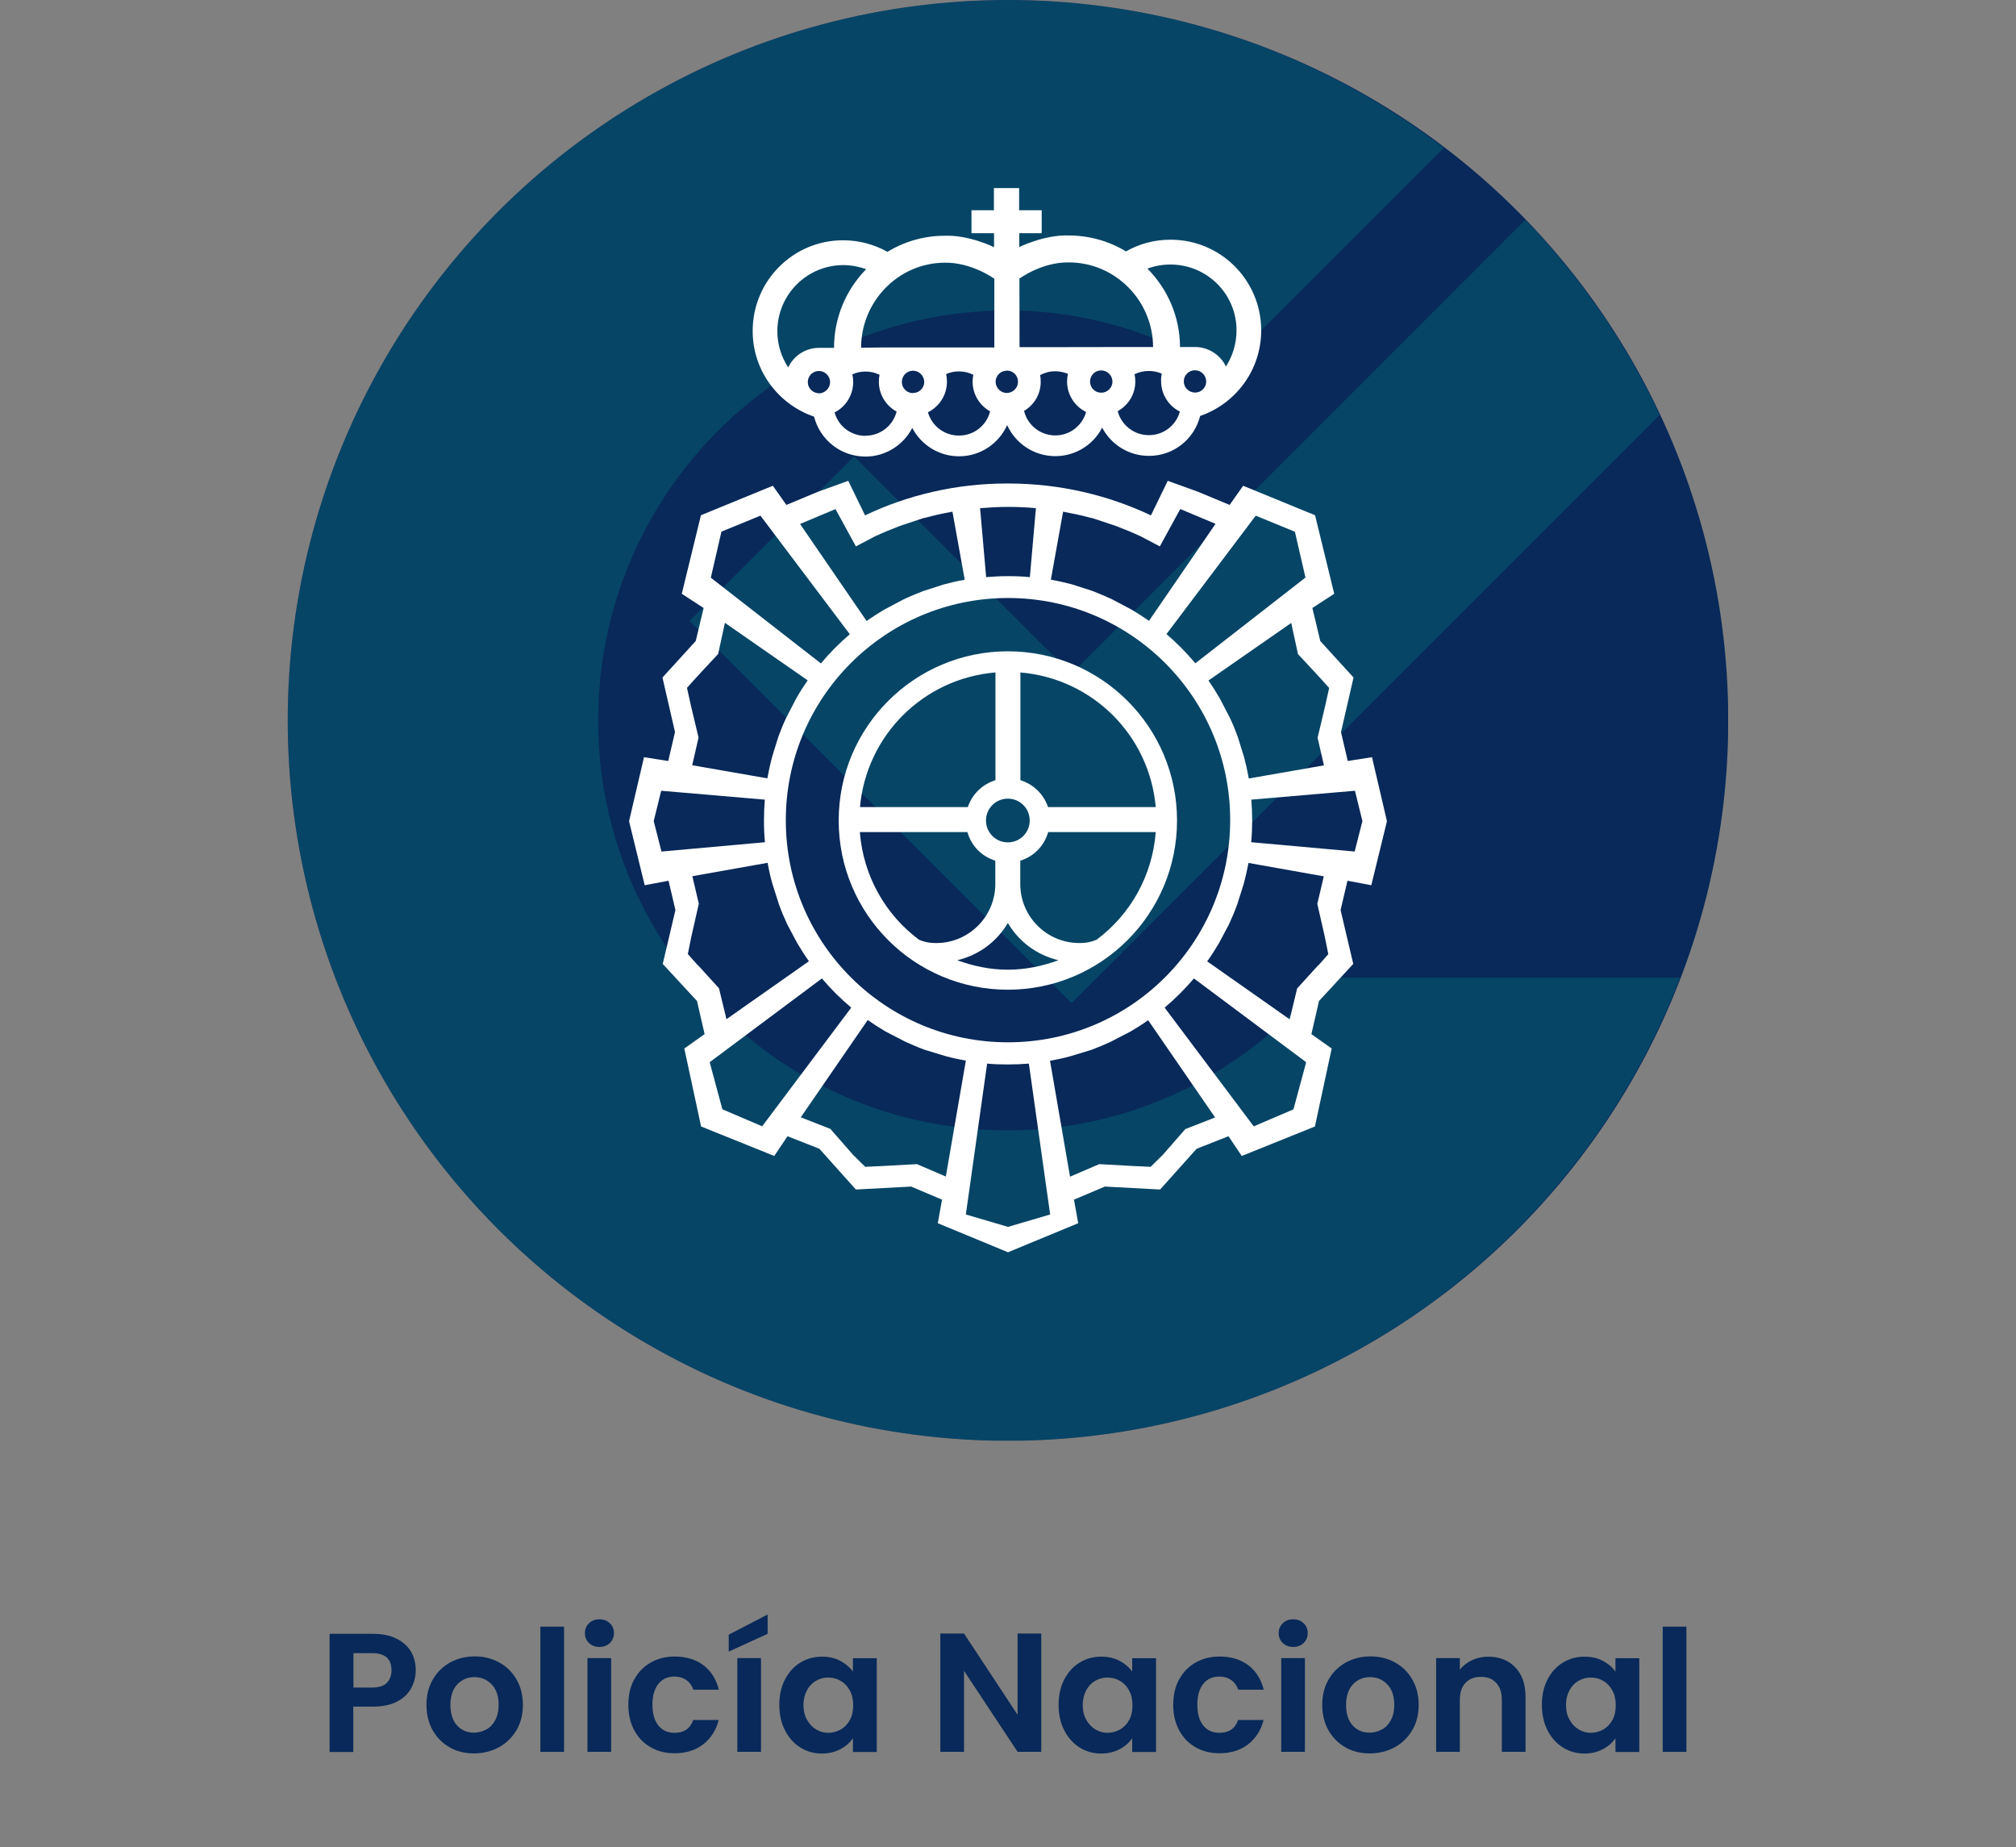 <?xml version="1.0" encoding="UTF-8"?> <svg xmlns="http://www.w3.org/2000/svg" xmlns:xlink="http://www.w3.org/1999/xlink" id="Capa_1" data-name="Capa 1" viewBox="0 0 143 131"><rect x="0" y="0" width="143" height="131" fill="#808080" stroke="none"/><defs><style> .cls-1 { fill: #082959; } .cls-2 { fill: #fff; } .cls-3 { fill: none; } .cls-4 { fill: #00b29d; } .cls-5 { opacity: .2; } .cls-6 { clip-path: url(#clippath); } </style><clipPath id="clippath"><circle class="cls-3" cx="71.5" cy="51.09" r="51.09"></circle></clipPath></defs><g><path class="cls-1" d="M29.17,119.72c-.21.39-.54.71-1,.95-.45.24-1.02.36-1.71.36h-1.4v3.22h-1.68v-8.38h3.08c.65,0,1.2.11,1.66.34s.8.53,1.03.92c.23.39.34.84.34,1.33,0,.45-.11.87-.32,1.26ZM27.43,119.35c.22-.21.34-.51.34-.89,0-.82-.46-1.22-1.37-1.22h-1.33v2.44h1.33c.46,0,.81-.11,1.03-.32Z"></path><path class="cls-1" d="M31.9,123.92c-.51-.28-.91-.69-1.21-1.21-.29-.52-.44-1.12-.44-1.8s.15-1.28.45-1.8c.3-.52.71-.92,1.23-1.21.52-.28,1.1-.43,1.74-.43s1.22.14,1.74.43c.52.28.93.69,1.23,1.21.3.52.45,1.12.45,1.8s-.15,1.28-.46,1.8c-.31.52-.72.92-1.25,1.21-.52.28-1.11.43-1.76.43s-1.22-.14-1.73-.43ZM34.49,122.66c.27-.15.48-.37.64-.67.16-.3.24-.66.24-1.08,0-.63-.17-1.12-.5-1.46-.33-.34-.74-.51-1.22-.51s-.88.17-1.21.51c-.32.34-.49.83-.49,1.46s.16,1.12.47,1.46c.32.34.71.51,1.19.51.3,0,.59-.07.86-.22Z"></path><path class="cls-1" d="M40.01,115.36v8.88h-1.68v-8.88h1.68Z"></path><path class="cls-1" d="M41.78,116.52c-.2-.19-.29-.42-.29-.7s.1-.51.29-.7c.2-.19.44-.28.74-.28s.54.09.74.28c.2.19.29.42.29.7s-.1.51-.29.7c-.2.19-.44.28-.74.28s-.54-.09-.74-.28ZM43.35,117.59v6.65h-1.68v-6.65h1.68Z"></path><path class="cls-1" d="M44.99,119.11c.28-.52.67-.92,1.16-1.2s1.06-.43,1.7-.43c.82,0,1.51.21,2.05.62s.9.99,1.09,1.73h-1.81c-.1-.29-.26-.51-.49-.68-.23-.16-.51-.25-.85-.25-.48,0-.86.17-1.14.52-.28.35-.42.84-.42,1.48s.14,1.12.42,1.47c.28.35.66.52,1.14.52.68,0,1.12-.3,1.33-.91h1.81c-.18.72-.55,1.29-1.09,1.72-.54.42-1.22.64-2.04.64-.64,0-1.21-.14-1.7-.43-.5-.28-.88-.68-1.16-1.2-.28-.52-.42-1.12-.42-1.81s.14-1.29.42-1.81Z"></path><path class="cls-1" d="M54.45,115.87l-2.76,1.26v-1.2l2.76-1.43v1.37ZM53.98,117.59v6.65h-1.68v-6.65h1.68Z"></path><path class="cls-1" d="M55.68,119.11c.27-.52.63-.92,1.09-1.2.46-.28.97-.42,1.54-.42.5,0,.93.1,1.3.3s.67.45.89.76v-.95h1.69v6.65h-1.69v-.97c-.22.31-.51.57-.89.77s-.82.31-1.31.31c-.56,0-1.07-.14-1.53-.43-.46-.29-.82-.69-1.09-1.22-.27-.52-.4-1.13-.4-1.81s.13-1.27.4-1.79ZM60.27,119.87c-.16-.29-.38-.52-.65-.67-.27-.16-.56-.23-.88-.23s-.6.08-.86.23c-.26.15-.48.37-.64.67s-.25.64-.25,1.04.08.75.25,1.05.38.53.65.69c.27.16.55.24.86.24s.6-.08.88-.23c.27-.16.49-.38.65-.67.16-.29.24-.64.24-1.05s-.08-.76-.24-1.05Z"></path><path class="cls-1" d="M73.86,124.24h-1.68l-3.8-5.75v5.75h-1.68v-8.39h1.68l3.8,5.76v-5.76h1.68v8.39Z"></path><path class="cls-1" d="M75.49,119.11c.27-.52.63-.92,1.09-1.2.46-.28.97-.42,1.54-.42.5,0,.93.1,1.3.3s.67.45.89.76v-.95h1.69v6.65h-1.69v-.97c-.22.31-.51.57-.89.77s-.82.31-1.31.31c-.56,0-1.07-.14-1.53-.43-.46-.29-.82-.69-1.09-1.22-.27-.52-.4-1.13-.4-1.81s.13-1.27.4-1.79ZM80.08,119.87c-.16-.29-.38-.52-.65-.67-.27-.16-.56-.23-.88-.23s-.6.08-.86.23c-.26.15-.48.37-.64.67s-.25.64-.25,1.04.08.75.25,1.05.38.53.65.69c.27.16.55.24.86.24s.6-.08.88-.23c.27-.16.49-.38.65-.67.16-.29.24-.64.24-1.05s-.08-.76-.24-1.05Z"></path><path class="cls-1" d="M83.64,119.11c.28-.52.67-.92,1.16-1.2s1.06-.43,1.7-.43c.82,0,1.51.21,2.05.62s.9.99,1.09,1.73h-1.81c-.1-.29-.26-.51-.49-.68-.23-.16-.51-.25-.85-.25-.48,0-.86.17-1.14.52-.28.35-.42.84-.42,1.48s.14,1.12.42,1.47c.28.35.66.52,1.14.52.68,0,1.12-.3,1.33-.91h1.81c-.18.72-.55,1.29-1.09,1.72-.54.42-1.22.64-2.04.64-.64,0-1.21-.14-1.7-.43-.5-.28-.88-.68-1.16-1.2-.28-.52-.42-1.12-.42-1.81s.14-1.29.42-1.81Z"></path><path class="cls-1" d="M90.99,116.52c-.2-.19-.29-.42-.29-.7s.1-.51.29-.7c.2-.19.44-.28.74-.28s.54.09.74.28c.2.19.29.42.29.7s-.1.51-.29.7c-.2.19-.44.28-.74.28s-.54-.09-.74-.28ZM92.56,117.59v6.65h-1.68v-6.65h1.68Z"></path><path class="cls-1" d="M95.44,123.92c-.51-.28-.91-.69-1.21-1.21-.29-.52-.44-1.12-.44-1.8s.15-1.28.45-1.8c.3-.52.71-.92,1.23-1.21.52-.28,1.1-.43,1.74-.43s1.22.14,1.74.43c.52.28.93.69,1.23,1.21.3.52.45,1.12.45,1.8s-.15,1.28-.46,1.8c-.31.52-.72.92-1.25,1.21-.52.28-1.11.43-1.76.43s-1.22-.14-1.73-.43ZM98.02,122.66c.27-.15.48-.37.64-.67s.24-.66.24-1.08c0-.63-.17-1.12-.5-1.46-.33-.34-.74-.51-1.22-.51s-.88.17-1.21.51c-.32.34-.49.83-.49,1.46s.16,1.12.47,1.46c.32.34.71.51,1.19.51.3,0,.59-.07.86-.22Z"></path><path class="cls-1" d="M107.48,118.25c.49.5.73,1.2.73,2.09v3.9h-1.68v-3.67c0-.53-.13-.93-.4-1.22s-.62-.43-1.08-.43-.83.14-1.1.43c-.27.28-.4.69-.4,1.22v3.67h-1.68v-6.65h1.68v.83c.22-.29.51-.51.86-.68.35-.16.73-.25,1.15-.25.79,0,1.43.25,1.92.75Z"></path><path class="cls-1" d="M109.77,119.11c.27-.52.63-.92,1.09-1.2s.97-.42,1.54-.42c.5,0,.93.1,1.3.3s.67.45.89.76v-.95h1.69v6.65h-1.69v-.97c-.22.31-.51.57-.89.77-.38.2-.82.31-1.31.31-.56,0-1.07-.14-1.53-.43s-.82-.69-1.09-1.22c-.27-.52-.4-1.13-.4-1.81s.13-1.27.4-1.79ZM114.36,119.87c-.16-.29-.38-.52-.65-.67-.27-.16-.56-.23-.88-.23s-.6.08-.86.23c-.26.15-.48.37-.64.67-.16.29-.25.64-.25,1.04s.08.75.25,1.05c.16.3.38.53.65.69.27.16.55.24.86.24s.6-.08.88-.23c.27-.16.49-.38.65-.67.16-.29.24-.64.24-1.05s-.08-.76-.24-1.05Z"></path><path class="cls-1" d="M119.62,115.36v8.88h-1.68v-8.88h1.68Z"></path></g><g class="cls-6"><rect class="cls-1" x="20.41" y="0" width="102.17" height="102.17"></rect><g class="cls-5"><path class="cls-4" d="M60.59,32.36l-11.68,11.68,27.1,27.1,41.71-41.71c-2.41-5.14-5.63-9.81-9.53-13.84l-32.19,32.19-15.42-15.42Z"></path><path class="cls-4" d="M93.97,69.32c-5.33,6.56-13.36,10.84-22.47,10.84-16.06,0-29.07-13.02-29.07-29.07s13.02-29.07,29.07-29.07c5.54,0,10.66,1.63,15.06,4.32l15.85-15.85C93.82,3.93,83.13,0,71.5,0,43.29,0,20.41,22.87,20.41,51.09s22.87,51.09,51.09,51.09c21.78,0,40.32-13.65,47.67-32.85h-25.2Z"></path></g><g><path class="cls-2" d="M57.75,29.57c.42,1.62,1.89,2.81,3.64,2.81,1.44,0,2.7-.83,3.32-2.03.63,1.2,1.88,2.01,3.32,2.01,1.52,0,2.82-.91,3.41-2.21.59,1.3,1.9,2.2,3.42,2.2,1.44,0,2.7-.82,3.32-2.02.63,1.19,1.88,2.01,3.33,2,1.75,0,3.21-1.2,3.62-2.83,2.53-.87,4.34-3.27,4.33-6.09-.01-3.55-2.89-6.42-6.44-6.41-1.15,0-2.22.3-3.15.83-1.19-.72-2.58-1.13-4.06-1.13-1.74-.06-3.51.82-3.51.82v-.98s1.59,0,1.59,0v-1.63s-1.6,0-1.6,0v-1.57s-.88,0-.88,0h-.91v1.57s-1.59,0-1.59,0v1.63s1.6,0,1.6,0v.99s-1.77-.88-3.51-.81c-1.48,0-2.87.42-4.05,1.14-.93-.52-2.01-.82-3.15-.82-3.55,0-6.42,2.89-6.41,6.44,0,2.82,1.83,5.21,4.36,6.07ZM74.86,30.88c-1.08,0-1.98-.74-2.22-1.74.71-.42,1.19-1.19,1.18-2.08,0-.15-.01-.31-.04-.46.32-.17.68-.27,1.07-.27.32,0,.62.07.9.18-.04.18-.06.36-.06.54,0,.96.55,1.77,1.35,2.17-.27.96-1.14,1.66-2.19,1.66ZM78.11,27.85c-.44,0-.79-.35-.79-.79,0-.44.35-.79.79-.79s.79.35.8.79c0,.44-.36.79-.79.79ZM81.49,30.86c-1.06,0-1.95-.72-2.21-1.7.75-.41,1.26-1.21,1.25-2.12,0-.17-.02-.34-.05-.5.3-.15.64-.23,1-.23.33,0,.64.06.93.19-.04.17-.06.35-.05.53,0,.94.54,1.76,1.33,2.16-.26.96-1.14,1.67-2.19,1.67ZM84.77,27.84c-.44,0-.8-.35-.8-.79s.35-.79.79-.79c.44,0,.79.35.8.79,0,.44-.35.79-.79.79ZM83.02,18.76c2.59,0,4.69,2.08,4.69,4.67,0,.94-.28,1.83-.75,2.56-.39-.81-1.23-1.38-2.19-1.38h-1.07c0-2.15-.89-4.13-2.31-5.56.51-.19,1.06-.29,1.63-.29ZM75.82,18.61c3.29,0,5.96,2.71,5.97,6h-1.65s-6.34.01-6.34.01h-1.48s-.01-4.86-.01-4.86c0,0,1.58-1.18,3.51-1.15ZM58.1,27.89c-.44,0-.8-.35-.8-.79,0-.44.35-.79.79-.79.43,0,.79.36.79.79s-.36.79-.79.8ZM61.39,30.91c-.79,0-1.49-.4-1.89-1-.13-.21-.24-.42-.3-.66.79-.4,1.32-1.22,1.32-2.17,0-.17-.02-.36-.06-.53.29-.13.59-.2.93-.2.35,0,.7.08,1,.23-.03.16-.05.32-.05.49,0,.92.51,1.71,1.26,2.12-.25.98-1.14,1.71-2.2,1.71ZM64.76,27.88c-.43,0-.79-.35-.79-.79,0-.43.35-.8.79-.8.44,0,.79.36.8.79,0,.44-.35.79-.8.79ZM68.02,30.89c-1.05,0-1.92-.69-2.2-1.65.8-.4,1.35-1.22,1.35-2.17,0-.19-.02-.37-.06-.54.27-.12.58-.19.9-.19.37,0,.72.08,1.03.24-.03.16-.05.32-.05.49,0,.9.5,1.69,1.24,2.1-.24.99-1.14,1.72-2.2,1.72ZM71.42,26.28c.44,0,.79.35.79.79,0,.44-.35.79-.79.8-.44,0-.79-.36-.8-.79,0-.44.36-.79.79-.79ZM67.01,18.63c1.93-.03,3.52,1.14,3.52,1.14v4.87s-1.46,0-1.46,0h-6.34s-1.65.02-1.65.02c0-3.29,2.65-6.02,5.94-6.03ZM55.14,23.49c0-2.59,2.09-4.68,4.67-4.69.57,0,1.12.11,1.63.29-1.41,1.44-2.28,3.41-2.28,5.58h-1.07c-.96,0-1.8.57-2.18,1.39-.48-.73-.77-1.61-.77-2.56Z"></path><path class="cls-2" d="M71.49,46.19c-6.62,0-12,5.37-12,12s5.37,12,12,12,12-5.37,12-12-5.37-12-12-12ZM73.04,58.19c0,.86-.69,1.55-1.55,1.55s-1.55-.69-1.55-1.55.69-1.55,1.55-1.55,1.55.69,1.55,1.55ZM70.61,47.69v7.64c-.93.29-1.65.99-1.96,1.91h-7.65c.46-5.1,4.5-9.12,9.6-9.55ZM65.18,66.64c-2.37-1.77-3.94-4.5-4.19-7.63h7.63c.28.98,1.01,1.73,1.98,2.03v1.65c0,2.31-1.88,4.19-4.19,4.19-.56,0-.9-.1-1.24-.24ZM71.49,68.77c-1.27,0-2.46-.26-3.59-.67,1.54-.37,2.8-1.31,3.59-2.64.79,1.33,2.05,2.27,3.59,2.64-1.13.41-2.32.67-3.59.67ZM77.8,66.64c-.34.14-.68.24-1.24.24-2.31,0-4.19-1.87-4.19-4.19h0v-1.65c.97-.3,1.7-1.05,1.98-2.03h7.63c-.24,3.13-1.82,5.86-4.19,7.63ZM74.34,57.24c-.31-.92-1.03-1.62-1.96-1.91v-7.64c5.11.43,9.15,4.45,9.6,9.55h-7.65Z"></path><path class="cls-2" d="M97.27,62.78l1.11-4.54-1.06-4.54-1.72.27-.48-2.05.89-3.87-2.36-2.59-.56-2.34,1.55-1.01-1.36-5.57-5.1-2.09-.96,1.36-2.23-.93-2.16-.78-1.19,2.45c-3.05-1.44-6.46-2.25-10.06-2.26-.03,0-.05,0-.08,0s-.05,0-.08,0c-3.6,0-7.01.81-10.06,2.26l-1.19-2.45-2.16.78-2.23.93-.96-1.36-5.1,2.09-1.36,5.57,1.55,1.01-.56,2.34-2.36,2.59.89,3.87-.48,2.05-1.72-.27-1.06,4.54,1.11,4.54,1.69-.32.49,2.08-.9,3.82,2.43,2.63.54,2.35-1.44,1.02,1.19,5.53,5.19,2.09.94-1.4,2.26.89,2.59,2.89,3.92-.21,2.19.93-.3,1.67,4.98,2.06,4.98-2.06-.3-1.67,2.19-.93,3.92.21,2.59-2.89,2.26-.89.94,1.4,5.19-2.09,1.19-5.53-1.44-1.02.54-2.35,2.43-2.63-.9-3.82.49-2.08,1.69.32ZM93.54,47.97l.74.82-.27,1.22-.55,2.31.45,1.96-5.33.93c-.09-.51-.2-1.01-.33-1.5l-.45-1.45c-.17-.46-.35-.91-.56-1.35l-.7-1.35c-.26-.45-.53-.88-.82-1.3l5.87-4.08.48,2.21,1.48,1.59ZM87.26,58.2c-.02,8.69-7.07,15.72-15.76,15.72-8.69,0-15.75-7.02-15.76-15.72-.02-8.7,7.02-15.77,15.72-15.79.01,0,.03,0,.04,0s.03,0,.04,0c8.7.02,15.75,7.09,15.72,15.79ZM89.07,36.57l2.78,1.14.75,3.25-7.81,6.08c-.62-.74-1.31-1.44-2.05-2.07l6.34-8.41ZM75.42,36.29c.64.12,1.27.25,1.89.42l.19.04,1.68.56c.6.23,1.19.47,1.76.74l1.33.7,1.45-2.65,2.5,1.05-4.72,6.88c-.4-.28-.82-.55-1.24-.8l-1.38-.73c-.46-.21-.92-.41-1.39-.59l-1.46-.47c-.49-.13-.98-.24-1.49-.33l.87-4.83ZM71.44,35.95s.04,0,.06,0,.04,0,.06,0c.65,0,1.29.03,1.92.09l-.43,4.89c-.49-.05-1-.07-1.51-.07-.02,0-.03,0-.04,0s-.03,0-.04,0c-.51,0-1.01.03-1.51.07l-.43-4.89c.63-.05,1.28-.09,1.92-.09ZM59.26,36.1l1.45,2.65,1.33-.7c.58-.27,1.16-.51,1.76-.74l1.68-.56.19-.04c.62-.17,1.25-.31,1.89-.42l.87,4.83c-.51.08-1,.2-1.49.33l-1.46.47c-.47.18-.93.37-1.39.59l-1.38.73c-.42.25-.84.52-1.24.8l-4.72-6.88,2.5-1.05ZM51.16,37.71l2.78-1.14,6.34,8.41c-.74.63-1.43,1.32-2.05,2.07l-7.81-6.08.75-3.25ZM49.46,47.97l1.48-1.59.48-2.21,5.87,4.08c-.29.42-.57.85-.82,1.3l-.7,1.35c-.21.44-.39.89-.56,1.35l-.45,1.45c-.13.5-.24,1-.33,1.5l-5.33-.93.45-1.96-.55-2.31-.27-1.22.74-.82ZM46.92,60.39l-.55-2.16.53-2.15,7.35.63c-.04.5-.06.99-.06,1.5s.02,1.02.07,1.52l-7.33.66ZM49.5,68.46l-.71-.8.25-1.24.53-2.33-.46-1.95,5.34-.95c.09.51.2,1.01.34,1.49l.46,1.45c.17.48.37.94.58,1.4l.71,1.34c.26.44.54.88.84,1.3l-5.85,4.11-.53-2.19-1.49-1.64ZM54.07,79.88l-2.83-1.21-.9-3.34,7.96-5.94c.63.75,1.33,1.44,2.08,2.07l-6.32,8.42ZM65.02,82.56l-2.36.13-1.29.06-.87-.86-1.6-1.83-2.1-.82,4.75-6.9c.4.28.82.55,1.24.8l1.43.74c.45.2.9.4,1.37.57l1.48.45c.47.13.96.23,1.44.32l-1.42,8.22-2.07-.89ZM71.5,87.01l-2.99-.88,1.51-10.7c.48.05.98.06,1.48.06.5,0,.99-.02,1.48-.06l1.51,10.7-2.99.88ZM84.09,80.06l-1.6,1.83-.87.86-1.29-.06-2.36-.13-2.07.89-1.42-8.22c.49-.09.97-.19,1.44-.32l1.48-.45c.46-.17.92-.36,1.37-.57l1.43-.74c.43-.25.84-.51,1.24-.8l4.75,6.9-2.1.82ZM91.76,78.67l-2.83,1.21-6.32-8.42c.75-.63,1.45-1.33,2.08-2.07l7.96,5.94-.9,3.34ZM93.5,68.46l-1.49,1.64-.53,2.19-5.85-4.11c.3-.42.57-.85.84-1.3l.71-1.34c.21-.46.41-.92.58-1.4l.46-1.45c.13-.49.24-.98.34-1.49l5.34.95-.46,1.95.53,2.33.25,1.24-.71.8ZM88.75,59.73c.05-.5.07-1.02.07-1.52s-.02-1-.06-1.5l7.35-.63.53,2.15-.55,2.16-7.33-.66Z"></path></g></g></svg> 